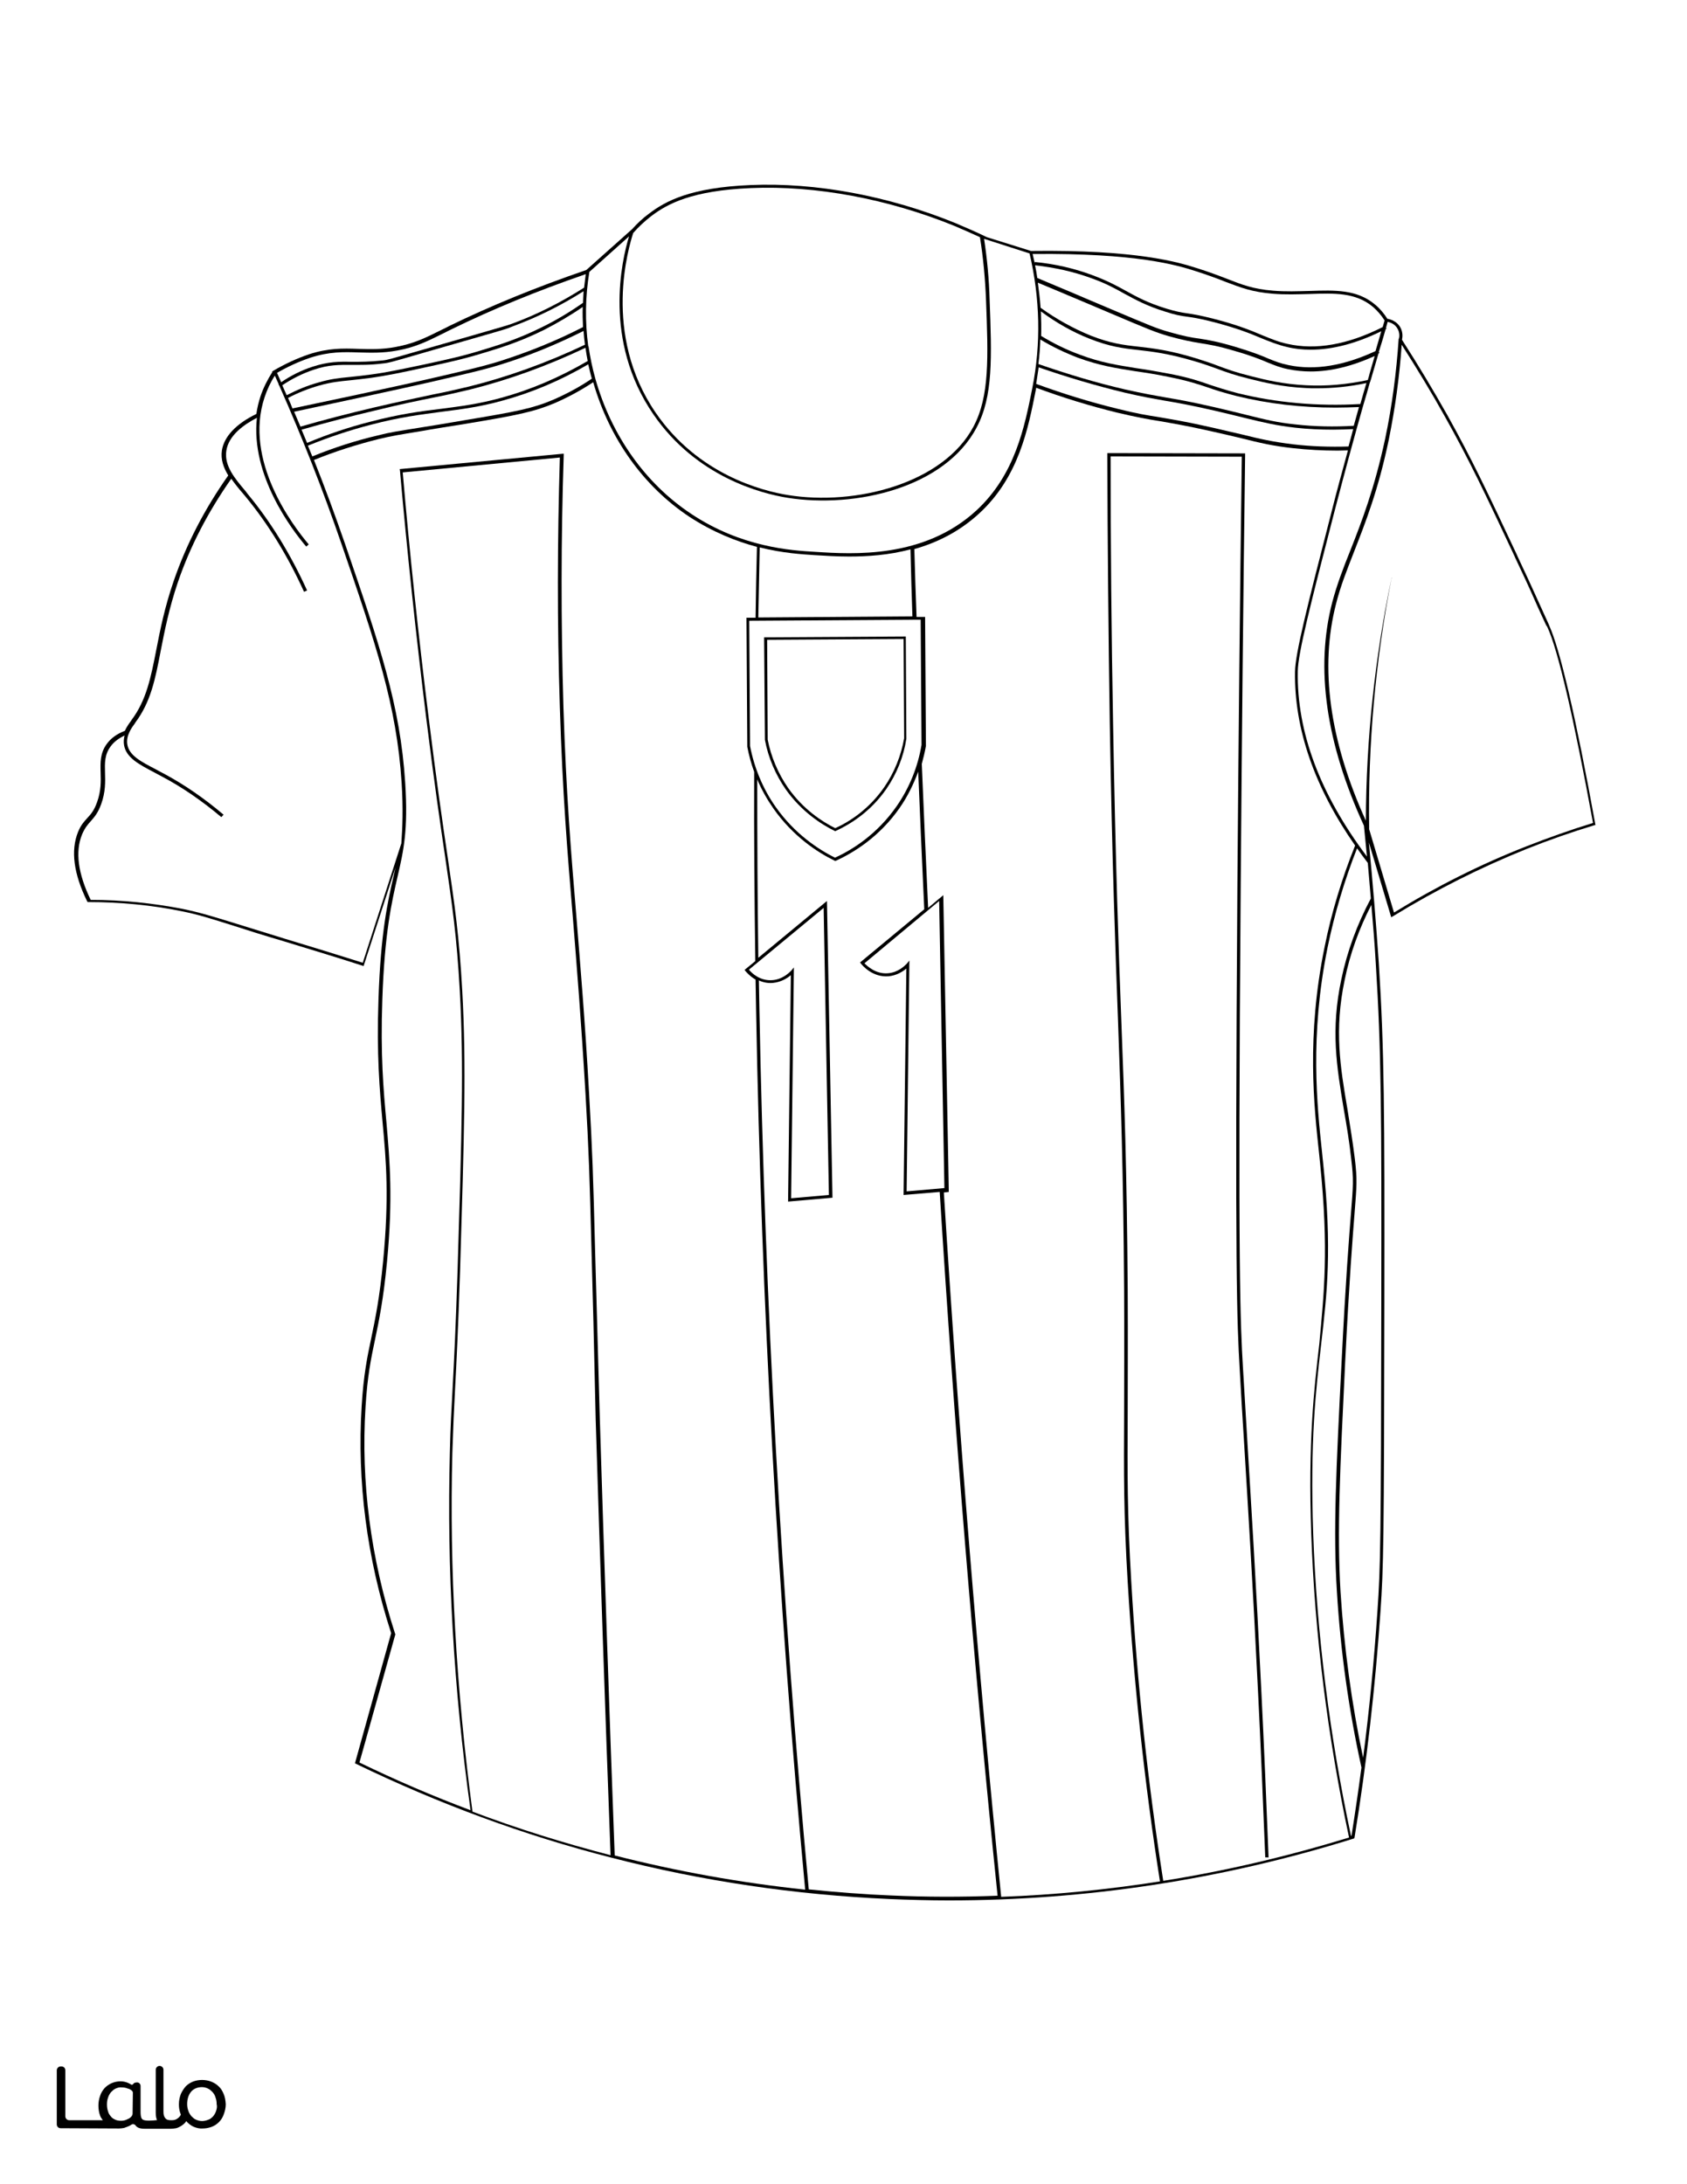 <?xml version="1.0" encoding="utf-8"?>
<!-- Generator: Adobe Illustrator 26.1.0, SVG Export Plug-In . SVG Version: 6.00 Build 0)  -->
<svg version="1.1" id="Layer_1" data-layer="Layer_1"
	 xmlns="http://www.w3.org/2000/svg" xmlns:xlink="http://www.w3.org/1999/xlink" x="0px" y="0px" viewBox="0 0 612 792"
	 style="enable-background:new 0 0 612 792;" xml:space="preserve">
<rect x="0" y="0" width="612" height="792" fill="#808080" stroke="none"/>
<style type="text/css">
	.st0{fill:#FFFFFF;}
	.st1{fill:#010101;}
</style>
<g id="Black">
	<rect x="16.2" y="15.5" width="581.1" height="753.6"/>
</g>
<g id="Color">
	<path class="st0" d="M134.4,152.9c10.7-2.8,18.4-3.8,25.9-4.7c6.9-0.9,13.4-1.7,21.7-4c10.6-2.9,21.1-7.4,31.2-13.3
		c-0.3-1.6-0.6-3.2-0.8-4.8c-13.9,6.6-28,11.7-42.1,15.2c-4.6,1.1-8.6,2-13.2,2.9c-5.5,1.1-11.8,2.4-21.2,4.7
		c-8.9,2.1-17.8,4.4-26.5,6.9c0.7,1.6,1.3,3.2,2,4.8C118.8,157.5,126.5,154.9,134.4,152.9z"/>
	<path class="st0" d="M113.3,133c5.8-1.9,9.7-1.9,14.3-1.8c3.1,0,6.5,0,11.2-0.5c1.9-0.2,2.4-0.4,15.3-4.1l19.5-5.6
		c9.3-2.7,10.1-2.9,12.1-3.6c9-3.3,17.7-7.7,26.2-13.1c0.2-1.6,0.4-3.3,0.6-4.9c-17.7,6.1-34,12.8-48.5,19.9c-1,0.5-1.9,0.9-2.8,1.4
		c-6.3,3.1-10.4,5.2-17.1,6.4c-5.3,1-9.7,0.8-14,0.7c-5.5-0.2-10.7-0.3-17.5,1.9c-4.2,1.4-8.3,3.3-12.1,5.5c0.5,1.1,1,2.3,1.5,3.4
		C105.5,136.2,109.3,134.3,113.3,133z"/>
	<path class="st0" d="M173.9,122.1l-19.5,5.6c-13,3.8-13.5,3.9-15.5,4.1c-4.7,0.6-8.2,0.5-11.3,0.5c-4.6,0-8.3-0.1-13.9,1.8
		c-3.9,1.3-7.7,3.2-11.3,5.6c0.5,1.2,1.1,2.4,1.6,3.6c3.7-1.9,7.5-3.5,11.5-4.6c4.4-1.3,7.3-1.6,11.4-2c2.1-0.2,4.6-0.5,7.7-0.9
		c6-0.8,10.4-1.8,19.1-3.6c8.7-1.9,13.9-3,21-5.2c5.9-1.8,13.2-4,22-8.4c5.1-2.5,10.1-5.5,14.8-8.8c0.1-1.4,0.1-2.8,0.2-4.2
		c-8.2,5.2-16.9,9.5-25.6,12.7C184,119.2,183.3,119.4,173.9,122.1z"/>
	<path class="st0" d="M135.5,147.8c9.4-2.2,15.7-3.5,21.3-4.7c4.6-0.9,8.6-1.8,13.2-2.9c14.1-3.5,28.3-8.6,42.2-15.2
		c-0.2-1.7-0.4-3.3-0.5-5c-9.6,4.8-19.7,9-30.1,12.2c-6.1,1.9-13.1,3.5-27,6.7c-5.2,1.2-8.6,1.9-24.6,5.4l-23.3,5
		c0.8,1.8,1.5,3.6,2.3,5.4C117.6,152.2,126.6,149.9,135.5,147.8z"/>
	<path class="st0" d="M129.7,143.1c16.1-3.5,19.4-4.2,24.6-5.4c13.9-3.2,20.8-4.8,26.9-6.7c10.4-3.3,20.6-7.4,30.3-12.4
		c-0.1-2.4-0.2-4.8-0.1-7.3c-4.5,3.1-9.3,5.9-14.2,8.4c-8.9,4.4-16.2,6.6-22.2,8.4c-7.2,2.2-12.4,3.3-21.1,5.2
		c-8.7,1.9-13.1,2.8-19.2,3.7c-3.2,0.4-5.6,0.7-7.7,0.9c-4,0.4-7,0.7-11.2,1.9c-3.9,1.1-7.7,2.6-11.3,4.5c0.6,1.3,1.1,2.5,1.6,3.8
		L129.7,143.1z"/>
	<path class="st0" d="M163.2,526.6c0.2-9.3,0.6-15.8,1-23.4c0.5-9.4,1.1-21.1,1.8-42.6c1.5-49.5,2.3-74.4,0.8-101.3
		c-1.1-19.9-2.7-30.7-5.3-48.5c-1.8-12.1-4-27.2-6.9-50.6c-3.7-30-6.9-60.1-9.5-89.5l-0.1-0.6l59.5-5.6v0.7c-1,30-1,60.7-0.1,91.2
		c1,31.5,2.7,52.1,4.7,76c1.4,17.4,3.1,37.1,4.6,64c1.2,20.8,1.5,30,2.2,57.5c0.4,13.9,0.9,32.9,1.7,60.6
		c1.6,51.8,3.4,105,5.4,158.3c22.7,5.8,45.7,9.9,69.1,12.4c-9.9-105.5-15.9-212.7-17.8-318.5c-0.1-3.8-0.1-7.7-0.2-11.5
		c-2.1-1.2-3.4-2.8-3.6-3l-0.4-0.5l3.9-3.2c-0.3-22.8-0.5-45.7-0.4-68.6c-1.1-3-1.9-6-2.5-9.1v-0.1l-0.3-46.7h3.3
		c0.1-8.6,0.3-17.1,0.5-25.7c-7.5-2-15.9-5.3-24.5-10.9c-16.6-11-29-28.3-34.9-48.8c-4.4,2.9-9,5.4-13.8,7.5
		c-7.6,3.2-13.3,4.4-32.6,7.6c-6.9,1.1-12,1.9-15.8,2.6c-8.6,1.4-11,1.8-15.6,2.9c-8,2-15.9,4.5-23.5,7.6c4,10,7.7,20.1,11.2,30.2
		c12.5,36.5,20.1,58.5,21.9,86.9c1.1,17.2-0.6,24.6-2.8,34.1c-2.1,9.1-4.7,20.4-5.5,44.5c-0.7,20.1,0.4,32.6,1.5,44.6
		c1.2,14,2.4,27.3,0.2,50.4c-1.3,13.7-2.9,21.3-4.3,28c-1.5,7.1-2.8,13.3-3.5,24.7c-1.7,27.3,1.9,54.9,10.7,82.1l0.1,0.2v0.2
		l-13,46.4c13.2,6.4,26.7,12.2,40.3,17.3C164.5,612.1,162.1,568.5,163.2,526.6z"/>
	<path class="st0" d="M487.8,355.4c-3.8,18.1-1.6,31.4,1,46.7c0.9,5.7,1.9,11.6,2.7,18.1c0.9,7.5,0.7,9.6-0.1,19.7
		c-0.7,8.9-1.9,23.8-3.4,53.8c-1.9,39.6-3,61.5-1.7,83.4c1.3,20.3,4,40.5,8.2,60.3c2.3-17.6,4-35.5,5.2-53.2
		c1.1-15.9,1.3-24.8,1.4-111.9c0.1-69.6,0-91.1-2-122.9c-0.4-7.1-1-14.2-1.6-21.3C493,336.8,489.7,346,487.8,355.4z"/>
	<path class="st0" d="M485,577.2c-1.4-22-0.3-43.9,1.7-83.5c1.5-30,2.7-44.9,3.4-53.8c0.8-10,1-12.1,0.1-19.5
		c-0.7-6.5-1.7-12.4-2.7-18.1c-2.6-15.5-4.8-28.9-0.9-47.2c2.1-10.1,5.7-19.9,10.7-29.3c-0.4-4.3-0.7-8.6-1.1-12.9
		c-1.4-1.8-2.6-3.5-3.9-5.3c-4.6,11.7-8.2,23.8-10.7,36c-6.5,32.1-3.8,57.4-2,74.2c0.1,1.4,0.3,2.7,0.4,3.9
		c3.3,31.5,1.4,47.3-0.7,65.6c-1.9,16.4-4.1,35-2.9,69c1.3,36,5.9,72.8,13.7,109.4c0.1,0,0.1,0,0.2-0.1c1.3-8.2,2.5-16.4,3.6-24.7
		C489.3,620.1,486.3,598.7,485,577.2z"/>
	<path class="st0" d="M152.7,155c3.8-0.6,8.8-1.4,15.7-2.6c19.2-3.2,24.9-4.3,32.4-7.5c4.8-2.1,9.5-4.6,13.9-7.6
		c-0.5-1.7-0.9-3.5-1.3-5.2c-10.1,5.9-20.5,10.3-31.2,13.2c-8.3,2.3-14.9,3.1-21.9,4c-7.4,1-15.1,1.9-25.7,4.7
		c-7.8,2-15.5,4.6-22.9,7.6c0.5,1.3,1.1,2.6,1.6,3.9c7.6-3.1,15.6-5.7,23.7-7.6C141.7,156.7,144,156.4,152.7,155z"/>
	<path class="st0" d="M214.6,453.9c-0.7-27.4-1-36.7-2.2-57.4c-1.6-26.9-3.2-46.6-4.6-64c-2-23.9-3.7-44.5-4.7-76
		c-1-30.3-0.9-60.8,0-90.6l-57,5.4c2.5,29.2,5.7,59.2,9.4,88.9c2.9,23.4,5.1,38.5,6.9,50.6c2.6,17.8,4.2,28.6,5.3,48.6
		c1.5,26.9,0.7,51.8-0.8,101.4c-0.7,21.5-1.3,33.2-1.8,42.6c-0.4,7.6-0.7,14.1-1,23.4c-1.1,42,1.4,85.8,7.3,130.1
		c16.4,6.2,33.1,11.4,50.1,15.8c-2-53.2-3.8-106.3-5.4-158C215.5,486.8,215,467.8,214.6,453.9z"/>
	<path class="st0" d="M145.7,283.9c-1.8-28.2-9.3-50.2-21.8-86.6c-6.7-19.5-14.3-38.8-22.6-57.5l-0.3-0.4c0,0,0.1,0,0.1-0.1
		c-0.5-1-0.9-2.1-1.4-3.1c-1.6,2.5-2.8,5.1-3.7,7.8c-7.7,23,10.3,46.7,16,53.4l-0.9,0.8c-5.2-6.1-20.2-25.8-17.9-46.7
		c-4.8,2.5-10.3,6.4-11.1,12c-0.8,5.4,3.1,10,6.9,14.5l1,1.3c8.2,9.9,15.4,21.6,21.4,34.8l-1.1,0.5c-5.9-13-13.1-24.7-21.2-34.5
		l-1-1.2c-1.5-1.7-2.9-3.5-4.2-5.3c-8.5,12.1-15,24.7-19.4,37.6c-3.2,9.5-4.8,17.6-6.2,24.8c-2,10.4-3.6,18.5-9.2,26l-0.1,0.2
		c-1.1,1.5-3.4,4.5-2.8,7.8c0.7,4,5,6.2,10.4,9c0.9,0.5,1.8,1,2.8,1.5c7.5,4,14.7,9,21.7,14.9l-0.8,0.9
		c-6.9-5.8-14.1-10.8-21.5-14.7c-0.9-0.5-1.9-1-2.8-1.5c-5.5-2.9-10.2-5.3-11-9.9c-0.2-1.2-0.1-2.4,0.2-3.5c-2.1,1-3.9,2.3-5.1,4
		c-2.2,3-2.1,6-2,9.6c0.1,3.2,0.2,6.9-1.4,11.3c-1.2,3.3-2.5,4.7-3.8,6.2c-1.1,1.2-2.1,2.4-3.1,4.7c-2.6,6.3-1.5,14.3,3.1,23.8
		c11.4,0,22.7,1.2,33.5,3.3c6.2,1.3,10.8,2.7,19.2,5.3c4.6,1.4,10.3,3.2,18.1,5.6c9.3,2.8,18.7,5.7,27.9,8.6l14-43.3
		C146,300,146.3,293.4,145.7,283.9z"/>
	<path class="st0" d="M560.9,226.7c-0.6-1.3-2.4-5.1-4.5-9.9c-1.8-4.1-4-8.8-6.7-14.5l-0.3-0.7c-10.6-22.6-16.5-35-25.2-50.5
		c-4.9-8.8-10.2-17.5-15.7-26.1c-0.8,11.6-2.4,23.2-4.7,34.5c-3.8,18.3-8.5,30.1-12.6,40.6c-2.6,6.7-4.9,12.4-6.5,18.8
		c-6,23.1-2.4,49.6,10.8,78.7c0.1-29.7,3.3-59.4,9.4-88.4v0.1v0.1v0.1c0,0.1,0,0.2-0.1,0.3l0,0c-0.1,0.3-0.1,0.6-0.2,1.1
		c0,0.1,0,0.1,0,0.2c0,0.1-0.1,0.3-0.1,0.4c0,0.2-0.1,0.3-0.1,0.5c-0.2,0.8-0.4,1.7-0.6,2.7c-0.1,0.3-0.1,0.6-0.2,0.8
		c-0.1,0.3-0.1,0.6-0.2,0.9c-0.2,0.9-0.4,1.7-0.5,2.4c0,0,0,0,0,0.1c-0.1,0.3-0.1,0.7-0.2,1c0,0.2-0.1,0.3-0.1,0.5s-0.1,0.4-0.1,0.5
		c-0.1,0.3-0.1,0.6-0.2,0.8c0,0.1,0,0.2-0.1,0.3v0.1c0,0.2-0.1,0.4-0.1,0.4l0,0c0,0,0-0.2,0.1-0.4V222c0-0.1,0-0.2,0.1-0.3
		c0-0.2,0.1-0.5,0.2-0.8c0-0.2,0.1-0.3,0.1-0.5s0.1-0.3,0.1-0.5c0.1-0.3,0.1-0.6,0.2-1c0,0,0,0,0-0.1c0.2-0.8,0.3-1.6,0.5-2.4
		c0.1-0.3,0.1-0.6,0.2-0.9c0.1-0.3,0.1-0.6,0.2-0.8c0.2-0.8,0.4-1.7,0.6-2.7c0-0.2,0.1-0.3,0.1-0.5c0-0.1,0.1-0.3,0.1-0.4
		c0-0.1,0-0.1,0-0.2c0.1-0.3,0.1-0.7,0.2-1.1l0,0c0-0.1,0-0.2,0.1-0.3v-0.1v-0.1c0-0.1,0-0.1,0-0.1c-5.9,30.1-8.7,60.8-8.2,91.5
		l9,30.2c15.3-9.4,31.4-17.5,48-24c7.9-3.1,16.1-6,24.2-8.5c-7-38.2-12.7-62.8-16.6-71.1L560.9,226.7z"/>
	<path class="st0" d="M478.9,421.9c-0.1-1.3-0.3-2.6-0.4-3.9c-1.8-16.8-4.6-42.2,2-74.5c2.5-12.5,6.3-25,11.1-36.9
		c-14.8-21.2-22.1-42.4-21.8-63c0.1-6.8,4.5-24,13.3-58.2c1.9-7.6,4-15.1,5.9-22.1c-1.2,0-2.5,0.1-3.7,0.1c-5.4,0-10.9-0.3-16.3-0.9
		c-7.3-0.8-11.9-1.9-18.7-3.6c-2.8-0.7-6-1.4-9.9-2.3c-10.1-2.3-15.2-3.1-19.7-3.9c-4.4-0.7-8.3-1.4-15.5-3.1
		c-9.8-2.4-19.6-5.4-29.3-9c0,0.2-0.1,0.4-0.1,0.6c-2.8,14.2-6.2,31.8-20.6,45c-7.3,6.7-15.4,10.6-23.5,12.9
		c0.2,8.2,0.5,16.4,0.8,24.6h3.1l0.3,46.7v0.1c-0.4,2.2-0.9,4.3-1.5,6.5c0.7,17.4,1.5,34.8,2.3,52.2l5.5-4.6l2,107.6l-1.8,0.2
		c5.3,85,12.3,170.8,20.8,255.4c19.3-0.7,38.5-2.6,57.6-5.6c-5.6-35.6-9.5-72.1-11.7-108.5c-1.5-25.2-1.4-39-1.3-61.9
		c0-11.3,0.1-25.3,0-44.1c-0.3-43.7-1.2-68.5-2.2-97.2c-1-26.5-2.1-56.5-3-108c-0.5-32.6-0.8-65.5-0.9-97.6v-0.6l50,0.1v0.6
		c-0.7,51.7-1.2,103.9-1.6,155.2c-1.1,142.2-0.1,159.9,0.8,175.6c0.5,8.8,1.1,17.9,1.7,28.5c1.3,21.5,3,48.3,5,89.4
		c1,19.9,1.8,40,2.6,59.8H459c-0.8-19.8-1.6-39.9-2.6-59.7c-2-41.1-3.7-67.9-5-89.4c-0.7-10.6-1.2-19.7-1.7-28.5
		c-0.9-15.7-1.8-33.4-0.8-175.7c0.4-51.1,0.9-103.1,1.6-154.6l-47.6-0.1c0,32,0.3,64.6,0.9,97c0.9,51.5,2,81.5,3,108
		c1.1,28.7,2,53.5,2.3,97.2c0.1,18.8,0,32.9,0,44.1c-0.1,22.8-0.2,36.6,1.3,61.8c2.1,36.3,6,72.8,11.6,108.4
		c22.7-3.6,45.2-8.9,67.4-15.7c-7.8-36.7-12.4-73.6-13.7-109.7c-1.2-34.1,1-52.7,2.9-69.2C480.3,469,482.1,453.2,478.9,421.9z"/>
	<path class="st0" d="M475.5,126.8c-3,0-5.9-0.3-8.7-1c-3.4-0.8-6.1-1.9-9.3-3.2c-4-1.7-9-3.7-17.6-5.9c-5-1.3-7.4-1.6-9.5-1.9
		c-2.2-0.3-4-0.6-7.7-1.8c-6.8-2.1-10.7-4.3-14.8-6.5c-3.4-1.9-6.8-3.8-12.2-5.7c-6.3-2.3-13.1-3.8-20.2-4.6
		c0.3,1.5,0.6,3.1,0.8,4.6c3.7,1.6,10.1,4.2,18,7.6l8.5,3.6c14.5,6.1,16.7,7.1,21.4,8.4c5.2,1.5,8,2,11,2.4
		c3.3,0.5,6.7,1.1,13.4,3.1c5.9,1.8,9.2,3.1,11.7,4.2c2.5,1,4.2,1.7,7.2,2.3c9.5,2,20.1,0.2,31.5-5.1c0.7-2.4,1.4-4.8,2.1-7.2
		C492.1,124.5,483.5,126.8,475.5,126.8z"/>
	<path class="st0" d="M340.9,432.2l-13.1,1.1l1-82.1c-1.3,1.1-3.5,2.5-6.4,2.8c-5.9,0.5-9.6-4-10-4.5L312,349l23.3-19.3
		c-0.8-16.6-1.5-33.3-2.2-49.9c-1.7,4.6-3.9,9.1-6.7,13.1c-7.3,10.5-16.6,16.2-23.1,19.2l-0.3,0.1l-0.2-0.1
		c-6.2-3-15.1-8.8-22.2-18.9c-2.3-3.3-4.3-6.8-5.9-10.6c0,21.6,0.1,43.2,0.4,64.7l24.9-20.6l2,107.6l-16.1,1.4l1-82.1
		c-1.3,1.1-3.5,2.5-6.4,2.8c-2,0.2-3.7-0.2-5.2-0.9c0.1,3.6,0.1,7.3,0.2,10.9c2,105.9,8,213.1,17.9,318.7c9.8,1,19.7,1.8,29.7,2.2
		c13,0.6,25.9,0.6,38.8,0.1C353.2,603,346.2,517.2,340.9,432.2z"/>
	<path class="st0" d="M331,223.5c-0.3-8.1-0.5-16.2-0.7-24.3c-7.8,2.1-15.6,2.6-22.3,2.6c-4.7,0-8.9-0.3-12.4-0.5
		c-4.5-0.3-11.6-0.7-20-2.8c-0.2,8.4-0.3,16.9-0.5,25.4L331,223.5z"/>
	<path class="st0" d="M0,0v792h612V0H0z M578.5,299.2c-8.3,2.5-16.6,5.4-24.6,8.6c-16.7,6.7-33,14.9-48.5,24.4l-0.7,0.4l-8.1-27.1
		c1.4,14.5,2.6,29.2,3.6,43.8c2,31.8,2.1,53.3,2,123c-0.1,87.2-0.3,96.1-1.4,112c-1.9,27.5-5,55-9.4,81.9l-0.1,0.4l-0.3,0.1
		c-47.8,14.9-97.1,22.4-146.8,22.4c-7.1,0-14.3-0.2-21.4-0.5c-34.3-1.5-68.1-6.5-101-15l0,0l0,0c-31.7-8.1-62.6-19.5-92.6-34
		l-0.4-0.2l0.1-0.5l13-46.7c-8.8-27.2-12.4-54.9-10.7-82.3c0.7-11.5,2-17.7,3.5-24.8c1.4-6.7,3-14.3,4.3-27.9
		c2.2-23,1.1-36.2-0.2-50.1c-1.1-12.1-2.2-24.6-1.5-44.8c0.8-24.2,3.4-35.6,5.5-44.7c0.2-1.1,0.5-2.1,0.7-3.1l-11.6,35.8l-0.6-0.2
		c-9.3-3-18.9-5.9-28.4-8.8c-7.8-2.3-13.5-4.1-18.1-5.6c-8.3-2.6-12.9-4.1-19-5.3c-10.8-2.2-22.1-3.3-33.6-3.3h-0.4l-0.2-0.3
		c-4.9-10-6-18.4-3.3-25.1c1-2.5,2.2-3.8,3.3-5c1.3-1.4,2.5-2.7,3.6-5.8c1.5-4.1,1.4-7.7,1.3-10.8c-0.1-3.6-0.2-7,2.2-10.3
		c1.5-2.1,3.7-3.7,6.6-4.8c0.7-1.6,1.7-2.9,2.3-3.7l0.1-0.2c5.4-7.2,7-15.3,9-25.5c1.4-7.2,3-15.3,6.3-24.9
		c4.5-13.1,11.1-26,19.8-38.3c-1.7-2.8-2.8-5.8-2.3-9.1c0.8-5,5.1-9.6,12.5-13.2c0.3-2.1,0.8-4.3,1.5-6.4c1-3,2.5-6,4.3-8.8
		l-0.1-0.2l0.5-0.3c4.1-2.4,8.4-4.4,12.8-5.9c7-2.3,12.3-2.2,17.9-2c4.2,0.1,8.5,0.3,13.7-0.7c6.5-1.2,10.6-3.2,16.8-6.3
		c0.9-0.4,1.8-0.9,2.8-1.4c14.8-7.2,31.4-14,49.5-20.2l16.6-14.8c1.9-2.1,3.9-4,6.1-5.6c6-4.6,15.1-9.5,36.9-10.4
		c23.6-1,50,3.9,74.3,13.8c3.8,1.6,7.7,3.3,11.4,5.1l16,5c38.4-0.5,53.4,4.1,59.8,6.1c4.8,1.5,8.2,2.8,11.3,4
		c5.4,2.1,9.4,3.7,16.7,4.3c4.7,0.4,9,0.2,13.3,0.1c9.2-0.3,17.2-0.6,23.8,5c1.7,1.4,3.2,3.2,4.4,5.1c0.9,0.1,3.4,0.8,4.7,3.1
		c1,1.8,0.8,3.6,0.6,4.5c5.8,9,11.3,18.2,16.5,27.4c8.7,15.6,14.6,28,25.2,50.6l0.3,0.7c2.7,5.7,4.9,10.5,6.7,14.5
		c2.2,4.8,3.9,8.6,4.5,9.9l0.2,0.5c3.9,8.6,9.6,32.8,16.7,71.9l0.1,0.5L578.5,299.2z"/>
	<path class="st0" d="M502.8,118.9l0.2,0.3c-0.1,0.1-0.2,0.1-0.3,0.1c-0.8,2.8-1.6,5.5-2.5,8.3l0.2,0.4c-0.1,0.1-0.2,0.1-0.3,0.1
		c-0.7,2.4-1.4,4.8-2.1,7.2c-0.3,0.9-0.5,1.9-0.9,3v0.2H497c-0.7,2.6-1.6,5.6-2.6,9l0,0l0,0c-3,10.5-6.7,24.2-10.3,38
		c-8.8,34.1-13.2,51.3-13.3,57.9c-0.4,22,8.1,44.6,25.1,67.2c-0.4-3.7-0.7-7.5-1.1-11.2c-13.8-30-17.7-57.2-11.5-81
		c1.7-6.4,3.9-12.2,6.6-18.9c4.1-10.4,8.7-22.3,12.6-40.4c2.5-11.9,4.1-24.1,4.9-36.3h0.1c0.2-0.7,0.3-2.2-0.5-3.6
		c-1-1.8-2.7-2.3-3.6-2.5C503.2,117.5,503,118.2,502.8,118.9z"/>
	<path class="st0" d="M422.8,144.1c4.1,0.7,8.9,1.5,18,3.6c4.6,1.1,8.1,1.9,11.2,2.7c6.9,1.7,11.1,2.8,18,3.5
		c7,0.8,14.1,0.9,21.1,0.5c0.7-2.4,1.3-4.7,1.9-6.8c-2.9,0.1-5.7,0.2-8.5,0.2c-12.5,0-24.5-1.4-35.9-4.2c-4.7-1.2-7.6-2.1-10.4-3.1
		c-3.6-1.2-7.1-2.4-14.1-3.8c-4.7-1-8.8-1.6-12.3-2.1c-6.9-1.1-12.9-2-20.8-4.9c-4.7-1.8-9.3-4-13.6-6.6c-0.1,3-0.3,5.9-0.7,8.9
		c10.4,3.6,21,6.8,31.4,9.2C415.2,142.8,418.9,143.4,422.8,144.1z"/>
	<path class="st0" d="M375.4,95.5V95c7.3,0.7,14.2,2.3,20.7,4.7c5.4,2,9,3.9,12.4,5.8c4,2.2,7.8,4.3,14.6,6.4
		c3.7,1.1,5.4,1.4,7.5,1.7c2.1,0.3,4.6,0.7,9.7,2c8.6,2.2,13.7,4.3,17.7,6c3.2,1.3,5.8,2.4,9.1,3.1c10.2,2.3,21.8,0.3,34.5-6.1
		c0.2-0.8,0.5-1.6,0.7-2.4c-1.2-1.9-2.6-3.5-4.2-4.9c-6.3-5.3-14-5-23-4.7c-4.3,0.1-8.7,0.3-13.4-0.1c-7.5-0.6-11.5-2.2-17.1-4.3
		c-3-1.2-6.5-2.5-11.2-4c-6.3-2-21-6.5-58.8-6.1C374.9,93.2,375.1,94.4,375.4,95.5z"/>
	<path class="st0" d="M237.9,149.7c15.4,22.4,38.6,28.3,47.9,29.8c24.6,4,56.5-4.2,67.4-24.9c5.8-11,5.3-24.9,4.5-45.9
		c-0.3-7.6-1-15.2-2.2-22.7c-3.1-1.4-6.2-2.8-9.3-4.1c-24.1-9.8-50.3-14.7-73.8-13.7c-21.4,0.9-30.3,5.7-36.2,10.2
		c-2.3,1.8-4.5,3.8-6.5,6.1C228.2,89.3,218.3,121.1,237.9,149.7z"/>
	<path class="st0" d="M395.7,121.7c7.1,2.8,11.8,3.4,17.3,4c5.3,0.6,11.3,1.3,20.8,4.2c3.5,1.1,5.9,1.9,8.2,2.8
		c3.2,1.2,6.2,2.3,11.8,3.7c5.5,1.4,11.8,2.9,20,3.3c7.4,0.4,14.9-0.3,22.4-1.9c0.3-0.9,0.5-1.7,0.7-2.5c0.6-2.1,1.2-4.2,1.8-6.2
		c-8.2,3.7-15.9,5.6-23.2,5.6c-2.8,0-5.5-0.3-8.1-0.8c-3-0.6-4.9-1.4-7.4-2.4c-2.6-1.1-5.7-2.4-11.6-4.1c-6.6-2-10-2.5-13.2-3
		c-2.9-0.5-5.9-1-11.2-2.5c-4.8-1.4-7-2.3-21.6-8.5l-8.5-3.6c-7.5-3.2-13.6-5.7-17.4-7.3c0.4,3,0.8,6.1,1,9.1
		C383.2,115.7,389.3,119.1,395.7,121.7z"/>
	<path class="st0" d="M405.3,148.2c7.1,1.8,11,2.4,15.4,3.1c4.6,0.8,9.7,1.6,19.8,3.9c3.9,0.9,7.1,1.7,9.9,2.3
		c6.8,1.7,11.3,2.7,18.6,3.6c6.7,0.8,13.5,1,20.2,0.8c0.6-2.2,1.2-4.3,1.7-6.3c-2.4,0.1-4.8,0.2-7.2,0.2c-4.6,0-9.2-0.2-13.7-0.7
		c-7-0.8-11.2-1.8-18.2-3.5c-3.1-0.8-6.6-1.6-11.2-2.7c-9.2-2.1-13.8-2.9-18-3.6c-3.9-0.7-7.6-1.3-14.5-2.9
		c-10.4-2.5-20.9-5.6-31.3-9.2c-0.3,2-0.6,4-0.9,6C385.7,142.8,395.5,145.8,405.3,148.2z"/>
	<path class="st0" d="M213.4,125.5l0.1,0.1l0,0c0.6,4,1.4,7.9,2.5,11.8c5.8,20.5,18.1,37.9,34.7,48.9c18.3,12.2,36.4,13.3,45,13.8
		c13.8,0.9,39.5,2.5,58.5-15c14.1-13,17.5-30.4,20.3-44.4c3.2-16.1,2.8-32.5-1-48.8L357,86.6c1.1,7.2,1.8,14.6,2,21.9
		c0.8,21.2,1.3,35.2-4.7,46.5c-11.5,21.9-44,29.4-68.6,25.5c-9.4-1.5-33.1-7.5-48.7-30.3c-18.3-26.6-11.4-56-8.8-64.5l-14.4,12.9
		C212.3,107.7,212.2,116.7,213.4,125.5z"/>
	<path class="st0" d="M377.7,121.8c4.4,2.7,9.1,5,14,6.8c7.7,2.9,13.7,3.8,20.5,4.9c3.6,0.5,7.6,1.2,12.4,2.1
		c7.1,1.4,10.5,2.6,14.2,3.9c2.8,0.9,5.7,1.9,10.3,3.1c13.9,3.4,28.8,4.8,44.4,3.9c0.8-2.8,1.5-5.3,2.2-7.6
		c-6,1.3-12.1,1.9-18.1,1.9c-1.3,0-2.7,0-4-0.1c-8.4-0.4-15-2-20.2-3.3c-5.7-1.4-8.7-2.5-11.9-3.7c-2.3-0.8-4.6-1.7-8.1-2.7
		c-9.4-2.8-15.3-3.5-20.6-4.1c-5.5-0.6-10.3-1.2-17.6-4.1c-6.1-2.4-12.1-5.8-17.6-9.9C377.7,115.8,377.8,118.8,377.7,121.8z"/>
	<path class="st0" d="M280.3,355.4c3.5-0.3,5.8-2.5,6.7-3.4l1-1.2l-1,83.7l13.7-1.2l-1.9-104.1l-27.1,22.4
		C272.7,352.9,275.8,355.8,280.3,355.4z"/>
	<path class="st0" d="M313.6,349.3c1.1,1.1,4.2,4,8.6,3.6c3.5-0.3,5.8-2.5,6.7-3.4l1-1.2l-1,83.7l13.7-1.2v-0.4l-1.9-103.7
		L313.6,349.3z"/>
	<path class="st0" d="M271.8,225.1l0.3,45.4c1.5,7.9,4.7,15.6,9.3,22.1c6.9,9.8,15.5,15.4,21.5,18.4c6.4-2.9,15.3-8.5,22.4-18.7
		c4.6-6.6,7.7-14.3,9-22.2l-0.3-45.4L271.8,225.1z M321.6,286c-5.8,8.4-13.2,12.9-18.4,15.3l-0.2,0.1l-0.2-0.1
		c-4.9-2.4-12-7-17.7-15c-3.7-5.3-6.4-11.5-7.6-18l-0.3-37.2l51.4-0.3l0.2,37.1C327.8,274.4,325.3,280.6,321.6,286z"/>
	<path class="st0" d="M327.8,231.7l-49.5,0.3l0.2,36.2c1.2,6.2,3.8,12.3,7.4,17.5c5.5,7.8,12.3,12.2,17.1,14.6
		c5.1-2.3,12.2-6.8,17.8-14.9c3.6-5.2,6.1-11.4,7.2-17.7L327.8,231.7z"/>
	<path class="st1" d="M81.1,759.2c-0.4-1-1-2-1.8-2.7c-0.8-0.8-1.7-1.3-2.7-1.7s-2.2-0.6-3.3-0.6c-1.1,0-2.3,0.2-3.3,0.6
		c-1,0.4-1.9,1-2.6,1.7c-0.7,0.8-1.3,1.7-1.8,2.8c-0.4,1.1-0.7,2.3-0.7,3.6s0.1,1.9,0.4,3c0.1,0.3,0.3,0.8,0.3,0.9
		c-0.3,0.7-1.2,1.6-2.3,1.9c-0.4,0.1-0.8,0.1-1.2,0.1c-0.9,0-1.6-0.1-2.1-0.7c-0.5-0.6-0.7-1.2-0.7-2.4v-15.2c0-0.8-0.7-1.4-1.4-1.4
		l0,0c-0.8,0-1.4,0.7-1.4,1.4V766c0,1,0.1,1.9,0.4,2.6c0,0.1,0,0.1,0.1,0.2c-0.1,0-0.3-0.1-0.4,0c-1.1,0.1-4.1,0.4-4.9-0.3
		c-0.1-0.1-0.1-0.1-0.2-0.2c-0.5-0.6-0.5-1.9-0.5-2.7v-9.2c0-0.6-0.4-1.2-1.1-1.3l0,0c-0.1,0-1.2-0.1-1.6,0.6l0,0
		c-0.1,0.2-0.5,0.3-0.7,0.2l0,0c-0.4-0.3-0.9-0.5-1.3-0.7c-0.8-0.3-1.6-0.5-2.6-0.5c-2.2,0-4.3,0.9-5.8,2.5
		c-0.7,0.8-1.3,1.8-1.6,2.8c-0.4,1.1-0.6,2.3-0.6,3.5c0,1.3,0.2,2.5,0.6,3.6c0.2,0.6,0.6,1.2,1,1.7H25.1c-0.8,0-1.4-0.7-1.4-1.4
		v-16.7c0-0.8-0.6-1.4-1.4-1.4H22c-0.8,0-1.4,0.7-1.4,1.4v19.6c0,0.8,0.6,1.4,1.4,1.4l21.2,0.1c0.6,0,1.2-0.1,1.8-0.2
		c0.5-0.2,1.2-0.4,1.6-0.6c0.2-0.1,0.4-0.2,0.6-0.3c0.2-0.1,0.3-0.2,0.5-0.3c0.4-0.3,1.1-0.2,1.4,0.2c0.6,0.9,1.7,1.3,3.3,1.3H62
		c0.6,0,1.3-0.1,1.9-0.2c1.2-0.3,3-1.4,3.7-2.6c0.4,0.7,1.9,1.8,2.7,2.1c1,0.4,2.1,0.7,3.2,0.6c1.1,0,2.2-0.2,3.3-0.6
		c2.1-0.8,3.7-2.5,4.4-4.6c0.4-1.1,0.7-2.3,0.7-3.6C81.8,761.5,81.6,760.3,81.1,759.2z M48.1,766.4c0,0.3-0.1,0.6-0.3,0.9
		c-0.4,0.5-0.9,0.9-1.5,1.1c-0.7,0.4-1.5,0.6-2.3,0.6s-1.6-0.1-2.2-0.4c-0.6-0.3-1.2-0.6-1.6-1.2c-0.5-0.6-0.8-1-1-1.8
		c-0.3-0.8-0.4-1.7-0.4-2.5c0-0.9,0.1-1.7,0.4-2.5c0.2-0.7,0.6-1.4,1.1-2c0.5-0.5,1-1,1.7-1.3s1.4-0.5,2.1-0.4
		c0.8,0,1.5,0.1,2.2,0.4c0.5,0.1,0.9,0.3,1.3,0.6c0.4,0.2,0.7,0.7,0.6,1.2L48.1,766.4L48.1,766.4z M78.4,765.4
		c-0.2,0.7-0.6,1.4-1.1,2c-0.5,0.5-1,1-1.7,1.2c-0.7,0.3-1.5,0.5-2.3,0.5s-1.5-0.2-2.2-0.5s-1.2-0.8-1.7-1.3c-0.5-0.6-0.9-1.3-1.1-2
		c-0.3-0.8-0.4-1.6-0.4-2.4c0-1.8,0.5-3.3,1.4-4.4c0.9-1.1,2.3-1.7,4-1.7c0.7,0,1.5,0.2,2.1,0.5c0.7,0.3,1.2,0.8,1.7,1.3
		c0.5,0.6,0.9,1.2,1.1,2c0.3,0.8,0.4,1.6,0.4,2.4C78.8,763.7,78.7,764.6,78.4,765.4z"/>
</g>
</svg>

